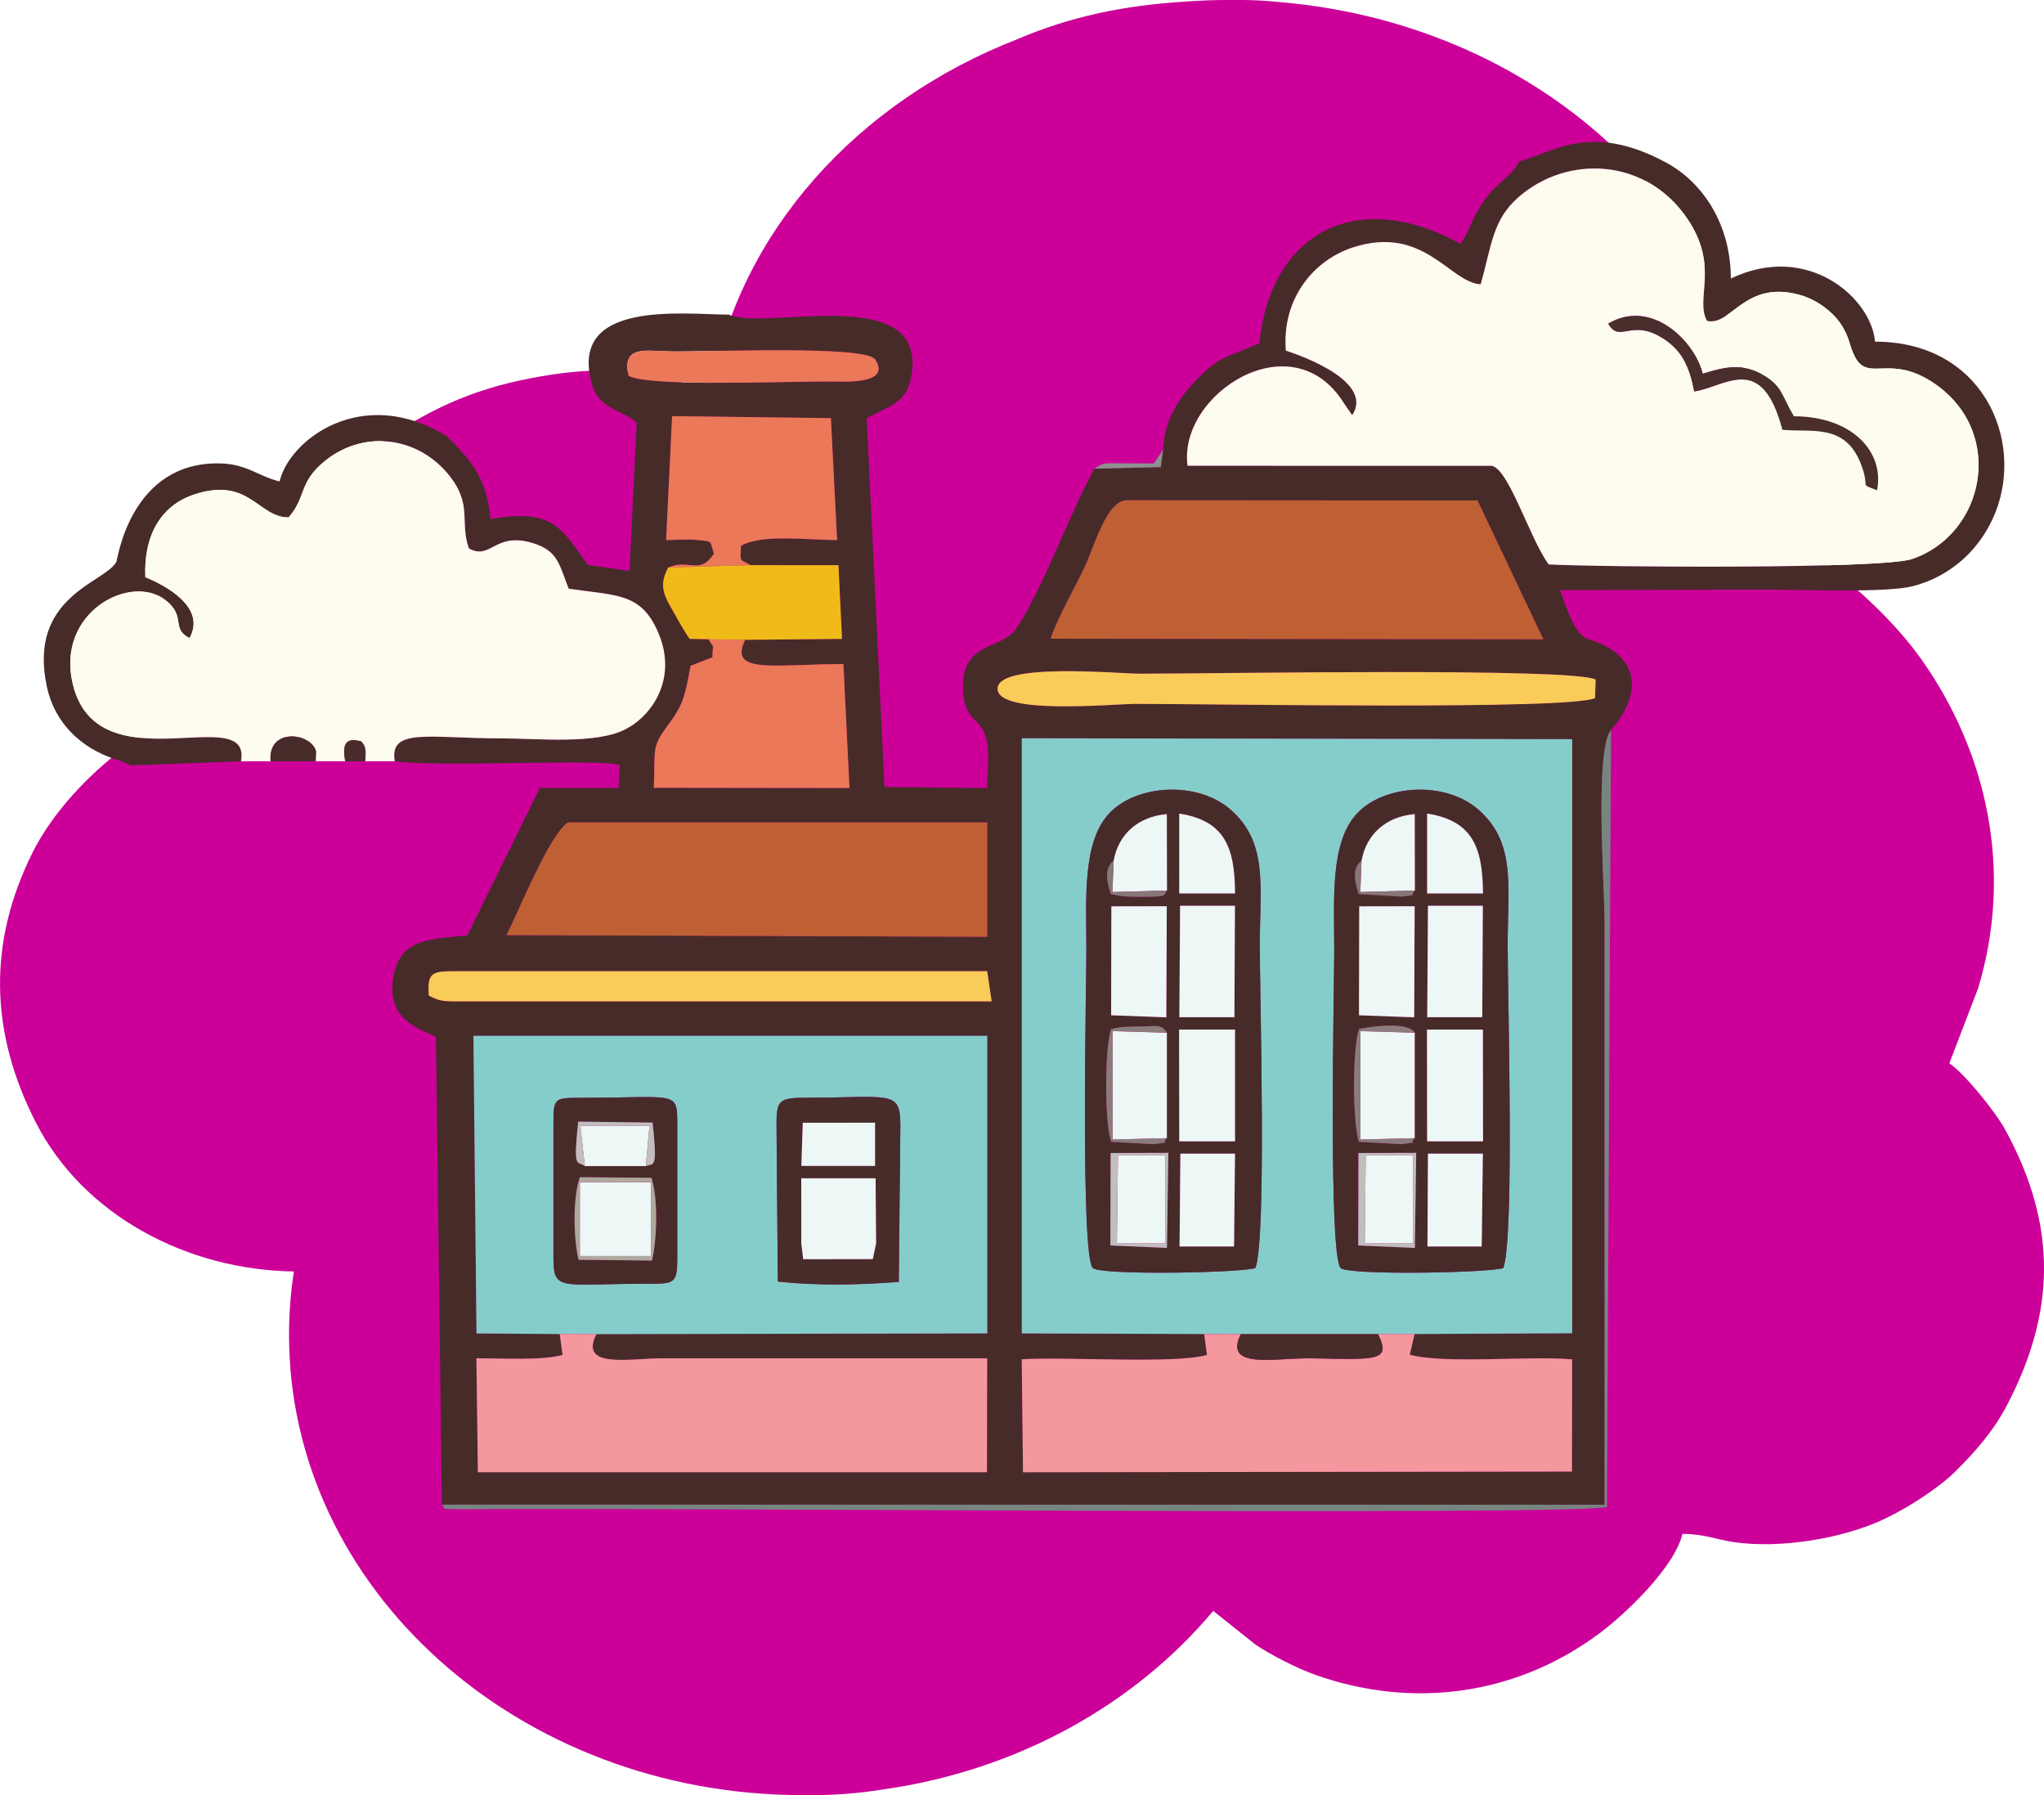 <?xml version="1.0" encoding="UTF-8"?> <!-- Creator: CorelDRAW 2019 (64-Bit) --> <svg xmlns="http://www.w3.org/2000/svg" xmlns:xlink="http://www.w3.org/1999/xlink" xmlns:xodm="http://www.corel.com/coreldraw/odm/2003" xml:space="preserve" width="160mm" height="140.489mm" style="shape-rendering:geometricPrecision; text-rendering:geometricPrecision; image-rendering:optimizeQuality; fill-rule:evenodd; clip-rule:evenodd" viewBox="0 0 902.59 792.52"> <defs> <style type="text/css"> <![CDATA[ .fil1 {fill:#472B29} .fil8 {fill:#482C2A} .fil12 {fill:#492E2C} .fil10 {fill:#778581} .fil3 {fill:#84CDCA} .fil16 {fill:#857876} .fil15 {fill:#8A7D7B} .fil17 {fill:#8B928E} .fil13 {fill:#AEA89D} .fil5 {fill:#BE6034} .fil14 {fill:#BFBFBC} .fil0 {fill:#CC0099} .fil6 {fill:#EA7859} .fil11 {fill:#EDF7F5} .fil9 {fill:#F0BB19} .fil4 {fill:#F4989E} .fil7 {fill:#F9CB58} .fil2 {fill:#FDFCEF} ]]> </style> </defs> <g id="Слой_x0020_1">  <path class="fil0" d="M565.77 0.99c117.05,10.12 208.5,96.79 208.5,202.22 0,9.72 -0.79,19.28 -2.3,28.64 9.47,1.34 23.12,10.01 30.09,14.65 16.93,11.3 35.18,28.63 46.77,45.13 28.5,40.59 40.35,92.58 24.7,144.61l-12.74 33.2c6.85,4.59 20.35,21.4 24.66,29.28 23.77,43.41 21.72,81.71 0.67,121.9 -5.88,11.22 -14.19,20.64 -22.8,29.14 -7.43,7.34 -20.97,15.99 -31.13,20.81 -18.38,8.72 -46.16,13.31 -66.87,10.21 -7.05,-1.05 -12.89,-3.58 -22.39,-3.58 -3.41,14.63 -25.03,35.2 -36.28,43.63 -37.03,27.74 -82.88,33.81 -125.82,18.59 -8.03,-2.85 -19.7,-8.77 -26.52,-13.43l-18.58 -14.79c-34.63,41.35 -86.45,70.47 -145.95,78.84 -10.93,1.76 -22.01,2.62 -33.12,2.45 -0.78,0.01 -1.55,0.03 -2.33,0.03 -125.2,0 -226.7,-90.98 -226.7,-203.21 0,-9.5 0.74,-18.83 2.15,-27.98 -47.02,-0.62 -93.02,-24.68 -114.02,-65.88 -20.18,-39.57 -21.34,-79.16 -1.3,-119.23 15.12,-30.24 55.03,-63.91 85.24,-64.59 4.17,-17.9 2.44,-18.67 9.72,-38.22 5.07,-13.61 7.33,-19.41 15.05,-30.9 13.68,-20.35 24.22,-33.95 44.31,-47.58 19.58,-13.27 38.24,-22.75 65.88,-28.01 11.88,-2.26 28.57,-4.64 42.03,-2.33 7.6,1.31 13.79,1.94 20.63,3.34 5.72,1.17 10.8,3.05 16.84,3.73 12.3,-69.28 64.47,-126.97 135.25,-154.43 23.55,-10.04 47.02,-14.88 74.24,-16.55 6.32,-0.46 12.72,-0.7 19.17,-0.7 0.47,0 0.95,0.01 1.42,0.02 0.97,-0.01 1.94,-0.01 2.91,-0.02 6.13,-0.01 12.35,0.33 18.61,0.99z"></path> <g id="_1953041288000"> <path class="fil1" d="M624.65 588.97l-2.11 9.1c15.31,4.22 52.64,0.39 71.68,2.06l-0.06 49.52 -242.4 0.31 -0.57 -49.87c20.15,-1.21 67.39,2.16 81.82,-1.9l-1.25 -9.23 -80.55 -0.28 0 -262.75 243.04 0.41 0 262.27 -69.59 0.35zm-361.3 0.04c-7.79,15.47 14.65,10.68 29.27,10.67l143.29 -0 -0.08 50.28 -224.8 -0 -0.64 -50.28c11.37,-0 28.99,1.06 38.04,-1.48l-1.25 -9.23 -36.77 -0.28 -1.36 -131.39 226.89 0 0 131.38 -172.58 0.33zm174.55 -146.92l-236.82 0c-6.32,0 -7.6,-0.46 -11.73,-2.56 -0.74,-10.27 1.45,-10.77 11.73,-10.77l234.85 0 1.97 13.32zm-214.23 -29.25c5.3,-10.24 18.75,-44.18 27.16,-49.75l185.11 0 0 50.5 -212.27 -0.75zm279.9 -115.42c33.73,0 190.52,-2.76 201.03,2.58l-0.27 8.15c-10.36,5.38 -168.74,2.59 -202.75,2.59 -9.99,0 -61.07,5.08 -61.08,-6.67 -0.01,-11.75 52.91,-6.66 63.07,-6.66zm-39.63 -15.45c3.11,-9.44 10.52,-22.07 15.24,-32.07 3.7,-7.85 9.4,-29.04 18.42,-29.04l154.84 0.1 29.06 61.27 -217.56 -0.26zm-132.58 -32.47l38.88 0.03 1.57 32.54 -42.76 0.39c-7.58,15.43 13.01,10.71 43.39,10.72l2.67 54.72 -86.4 -0.11c0.77,-18.09 -1.31,-17.57 6.98,-28.68 6.43,-8.62 6.95,-13.1 9.26,-25.16l9.66 -3.8c-0.07,-6.88 1.39,-2.58 -1.8,-7.94l-8.25 -0.15c-2.14,-2.72 -6.8,-11.23 -8.86,-14.9 -3.07,-5.48 -4.34,-10.02 -0.58,-16.61 9.16,-4 13.79,3.61 20.14,-6.16 -2.13,-6.06 0.13,-5.16 -8.5,-6.12 -2.4,-0.27 -9.63,0.17 -12.61,0.17l2.63 -54.71 70.12 0.88 2.74 53.83c-12.73,0 -33.17,-2.83 -42.45,2.57 -0.36,7.98 -0.54,5.47 4.18,8.5zm-53.78 -83.6c-3.16,-13.81 7.81,-10.87 18.96,-10.74 17.24,0.2 85.86,-2.75 89.93,3.54 6.8,10.51 -11.1,9.83 -18.15,9.75 -19.6,-0.21 -82.02,2.54 -90.74,-2.55zm376.21 -40.38c4.88,-16.95 5.11,-28.35 16.76,-38.52 21.38,-18.67 56.1,-17.49 74.47,9.5 14.4,21.15 3.32,35.25 8.69,45.13 10.66,2.72 16.58,-18.28 41.05,-11.42 7.81,2.19 14.48,7.66 17.69,12.28 4.71,6.77 3.76,9.7 6.73,15.23 6.03,11.23 15.67,-2.03 35.59,12.02 30.96,21.82 21.37,66.36 -10.54,77.08 -13.41,4.51 -138.48,3.58 -160.41,2.37 -8.52,-11.76 -17.43,-41.76 -25.05,-43.54l-134.39 -0.01c-4.41,-31.42 46.26,-64.61 69.17,-27.41l3.52 5.09c10.7,-16.34 -29.3,-28.49 -29.3,-28.49 -1.85,-22.96 12.25,-39.94 29.57,-45.57 31.33,-10.2 42.77,15.46 56.42,16.27zm17.06 -54.28c-2.36,5.66 -10.35,9.96 -15.16,16.83 -6.44,9.19 -6.14,13.1 -10.83,19.53 -46.42,-25.48 -83.76,-4.35 -88.79,44.01 -16.31,6.96 -17.87,5.69 -28.68,17.1 -6.77,7.15 -13.22,16.76 -13.78,29.76l-1.05 7.76 -29.29 0.67c-11.35,20.59 -22.88,53.32 -34.32,70.38 -6.88,10.25 -25.4,5.34 -23.6,28.73 0.85,11.12 6.26,10.85 9.21,17.24 2.96,6.39 1.37,17.01 1.37,24.67l-45.36 -0.47 -7.84 -162.78c9.5,-5.57 17.28,-6.07 19.6,-18.15 8.17,-42.56 -64.44,-20.2 -80.53,-27.62 -19.53,0 -71.51,-6.96 -60.28,31.04 2.26,7.66 7.89,9.9 13.27,12.66l3.9 2.07 2.45 1.99 -3.13 65.35 -18.39 -2.58c-11.48,-15.51 -14.53,-25.24 -43,-20.28 -1.78,-19.62 -10.47,-27.64 -19.28,-36.51 -37.18,-23.1 -69.56,1.38 -73.87,19.9 -9.07,-2.11 -14.33,-7.62 -25.96,-7.95 -39.84,-1.12 -45.59,42.36 -46.09,43.36 -4.63,9.28 -39.45,15.07 -30.69,55.38 3.52,16.2 15.31,26.96 29.93,31.78 0.61,0.2 2.43,0.78 3,0.99l4.15 1.82 48.61 -1.85c4.92,-26.95 -63.54,11.62 -74.33,-34.33 -7.37,-31.4 25.57,-48.79 40.96,-36.82 9.36,7.28 2.25,12.51 10.63,16.8 7.64,-13.64 -10.65,-23.31 -19.49,-26.92 -0.82,-18.5 6.96,-31.57 21.32,-36.41 24.56,-8.27 28.45,10.14 41.95,10.03 8.04,-9.23 4.23,-15.65 16.5,-25.3 17.19,-13.52 41.24,-10.44 55.01,7.52 9.58,12.5 4.01,20.1 8.1,31.46 9.82,5.44 11.29,-7.59 28.4,-2.29 11.14,3.45 11.49,9.64 15.67,20.07 21.37,3.17 32.24,1.65 39.78,19.98 8.04,19.53 -2.56,35.67 -14.44,41.95 -13.19,6.97 -38.93,4.15 -55.48,4.15 -31.11,0 -49.29,-4.88 -46.66,10.1 21.15,2.85 92.74,-1.39 99.29,1.84l-0.45 9.95 -34.78 0 -32.01 65.09c-15.83,1.66 -29.21,1.24 -32.46,17.23 -4.07,20.08 11.24,23.88 18.58,27.59l2.61 206.5 513.44 0.04 0 -256.76c0,-15.58 -4.55,-76.56 2.85,-85.27 12.42,-14.38 13.97,-30.48 -6.1,-38.76 -5.73,-2.36 -8.68,0.18 -16.39,-22.96l89.3 -0.28c16.94,0.03 54.29,1.56 66.22,-1.43 17.55,-4.4 30.65,-17.13 36.79,-32.86 12.62,-32.32 -6.05,-75.15 -53.26,-75.15 -1.6,-19.21 -29.72,-44.16 -63.68,-27.86 0,-24.03 -12.49,-42.51 -28.46,-51.14 -34.12,-18.45 -50.59,-4.05 -64.95,-0.6z"></path> <path class="fil2" d="M748.16 172.81c-2.01,-10.46 -5.2,-17.61 -12.88,-22.83 -14.9,-10.11 -19.86,1.96 -25.12,-7.1 19.12,-11.31 38.21,7.74 41.71,22.13 9.85,-3.11 17.95,-4.88 27.21,0.82 7.97,4.9 7.46,8.39 13.05,17.94 25.89,0.08 40.08,15.85 36.73,32.69 -8.43,-3.31 -2.73,-0.26 -7.13,-11.62 -7.04,-18.15 -21.87,-13.79 -34.67,-15.1 -9.12,-34.59 -25.14,-19.01 -38.91,-16.93zm-94.36 -47.29c-13.65,-0.8 -25.09,-26.47 -56.42,-16.27 -17.32,5.64 -31.42,22.62 -29.57,45.57 0,0 39.99,12.15 29.3,28.49l-3.52 -5.09c-22.92,-37.2 -73.58,-4.01 -69.17,27.41l134.39 0.01c7.62,1.78 16.53,31.79 25.05,43.54 21.93,1.21 147,2.14 160.41,-2.37 31.91,-10.72 41.5,-55.25 10.54,-77.08 -19.93,-14.04 -29.56,-0.78 -35.59,-12.02 -2.97,-5.53 -2.02,-8.46 -6.73,-15.23 -3.21,-4.62 -9.88,-10.09 -17.69,-12.28 -24.47,-6.86 -30.39,14.14 -41.05,11.42 -5.37,-9.88 5.71,-23.98 -8.69,-45.13 -18.37,-26.99 -53.09,-28.17 -74.47,-9.5 -11.65,10.17 -11.89,21.57 -16.76,38.52z"></path> <path class="fil3" d="M663.8 559.83c-7.15,2.17 -67.06,3.21 -71.66,0.1 -5.68,-3.84 -2.97,-125.54 -2.97,-140.43 0,-22.5 -2.03,-48.31 10.64,-60.98 12.25,-12.26 38.69,-13.78 53.2,-0.93 16.58,14.69 12.73,33.9 12.73,59.92 0,22.37 3.08,129.61 -1.95,142.31zm-109.45 0c-7.15,2.17 -67.06,3.21 -71.66,0.1 -5.68,-3.84 -2.97,-125.54 -2.97,-140.43 -0,-22.5 -2.03,-48.31 10.64,-60.98 12.25,-12.26 38.69,-13.78 53.2,-0.93 16.58,14.69 12.73,33.9 12.73,59.92 -0,22.37 3.08,129.61 -1.95,142.31zm-22.59 29.13l16.17 0.03 60.55 0.01 16.18 -0.04 69.59 -0.35 -0 -262.27 -243.04 -0.41 0 262.75 80.55 0.28z"></path> <path class="fil2" d="M106.41 336.07l13.09 -0c-1.39,-15.09 18.15,-12.64 20.06,-4.26 0.01,0.02 -0.17,4.22 -0.18,4.25l13.05 0.03c-1.19,-6.75 -0.47,-10.93 7.18,-8.71 0.94,1.59 1.36,1.08 1.85,4.43 0.01,0.06 -0.18,4.22 -0.19,4.27l13.06 0c-2.64,-14.99 15.54,-10.1 46.66,-10.1 16.56,0 42.29,2.82 55.48,-4.15 11.88,-6.28 22.48,-22.42 14.44,-41.95 -7.55,-18.33 -18.41,-16.81 -39.78,-19.98 -4.19,-10.43 -4.54,-16.62 -15.67,-20.07 -17.1,-5.3 -18.58,7.73 -28.4,2.29 -4.09,-11.37 1.48,-18.96 -8.1,-31.46 -13.77,-17.96 -37.81,-21.04 -55.01,-7.52 -12.27,9.65 -8.46,16.07 -16.5,25.3 -13.5,0.11 -17.39,-18.3 -41.95,-10.03 -14.36,4.84 -22.14,17.91 -21.32,36.41 8.84,3.61 27.13,13.28 19.49,26.92 -8.38,-4.3 -1.27,-9.52 -10.63,-16.8 -15.39,-11.97 -48.33,5.42 -40.96,36.82 10.79,45.95 79.25,7.38 74.33,34.33z"></path> <path class="fil3" d="M244.39 497.12c0,-12.43 -0.05,-12.45 12.42,-12.45 42.74,0 42.27,-3.55 42.27,12.45l0 57.71c0,11.75 -0.99,11.92 -12.42,11.92 -39.77,0 -42.27,3.76 -42.27,-11.92l0 -57.71zm98.51 0c0,-10.32 0.47,-12.47 11.55,-12.47 39.31,0 43.12,-3.81 43.14,12.47l-0.69 68.84c-17.75,1.33 -35.72,1.76 -53.42,-0.18l-0.57 -68.66zm-95.72 91.85l16.18 0.04 172.58 -0.33 0 -131.38 -226.89 0 1.36 131.39 36.77 0.28z"></path> <path class="fil4" d="M624.65 588.97l-16.18 0.04c3.93,7.78 2.76,10.3 -7.33,10.83 -7.2,0.38 -16.47,-0.15 -23.94,-0.15 -14.65,0 -37.09,4.81 -29.28,-10.68l-16.17 -0.03 1.25 9.23c-14.43,4.06 -61.66,0.69 -81.82,1.9l0.57 49.87 242.4 -0.31 0.06 -49.52c-19.04,-1.67 -56.37,2.16 -71.68,-2.06l2.11 -9.1z"></path> <path class="fil5" d="M463.94 281.97l217.56 0.26 -29.06 -61.27 -154.84 -0.1c-9.03,0 -14.72,21.19 -18.42,29.04 -4.72,10 -12.13,22.63 -15.24,32.07z"></path> <path class="fil4" d="M263.35 589l-16.18 -0.04 1.25 9.23c-9.05,2.55 -26.66,1.48 -38.04,1.48l0.64 50.28 224.8 0 0.08 -50.28 -143.29 0c-14.63,0.01 -37.07,4.8 -29.27,-10.67z"></path> <path class="fil5" d="M223.67 412.83l212.27 0.75 0 -50.5 -185.11 0c-8.41,5.57 -21.86,39.51 -27.16,49.75z"></path> <path class="fil1" d="M630.56 509.33l24.25 0 -0.52 40.99 -23.96 0 0.24 -41zm-30.69 -0.28l25.49 -0.08 -0.61 41.97 -24.98 -1.08 0.1 -40.82zm24.83 -53.12l0 46.57c-2.86,2.95 2.49,1.35 -5.64,2.66l-18.99 -1.06c-2.88,-8.87 -2.88,-40.9 0,-49.77 5.88,-1.29 21.7,-3.33 24.63,1.6zm5.42 -1.39l24.69 0 0.06 49.36 -24.69 0 -0.06 -49.36zm0.44 -54.66l24.22 0 -0.25 49.21 -24.3 0 0.33 -49.21zm-30.35 0.27l24.48 -0.05 -0.21 49.04 -24.38 -0.9 0.11 -48.09zm1.01 -20.17c2.13,-11.67 10.76,-19.44 23.48,-20.55l0.06 33.72c-2.77,2.84 2.36,1.38 -5.69,2.69l-19.06 -1.13c-1.83,-5.37 -3.15,-11.22 1.21,-14.74zm28.97 -20.79c19.48,3.11 24.57,14.09 24.66,35.25l-24.66 0 0 -35.25zm33.61 200.65c5.02,-12.7 1.95,-119.95 1.95,-142.31 0,-26.01 3.85,-45.23 -12.73,-59.92 -14.51,-12.85 -40.95,-11.33 -53.2,0.93 -12.67,12.67 -10.64,38.47 -10.64,60.98 0,14.88 -2.71,136.59 2.97,140.43 4.6,3.11 64.51,2.07 71.66,-0.1z"></path> <path class="fil1" d="M521.23 509.33l24.12 0 -0.43 40.99 -24.06 0 0.36 -41zm-30.81 -0.28l25.49 -0.08 -0.61 41.97 -24.98 -1.08 0.1 -40.82zm24.84 -53.13l-0 46.58c-2.86,2.95 2.49,1.35 -5.64,2.66l-18.99 -1.06c-2.88,-8.87 -2.88,-40.9 0,-49.77 5.17,-1.13 7.65,-1.11 12.99,-1.12 6.71,-0.02 9.22,-1.34 11.64,2.72zm5.41 -1.39l24.69 0 0 49.36 -24.63 0 -0.06 -49.36zm0.44 -54.66l24.22 0 -0.24 49.21 -24.32 0 0.33 -49.21zm-30.35 0.27l24.48 -0.05 -0.21 49.04 -24.38 -0.9 0.11 -48.09zm1.01 -20.17c2.13,-11.67 10.76,-19.44 23.48,-20.55l0.07 33.73c-2.03,2.08 1.63,2.79 -11.7,2.75 -5.48,-0.02 -7.77,0.02 -13.06,-1.19 -1.83,-5.37 -3.15,-11.22 1.21,-14.74zm28.97 -20.79c19.48,3.11 24.57,14.09 24.63,35.25l-24.63 0 0 -35.25zm33.61 200.65c5.02,-12.7 1.95,-119.95 1.95,-142.31 0,-26.01 3.85,-45.23 -12.73,-59.92 -14.51,-12.85 -40.95,-11.33 -53.2,0.93 -12.67,12.67 -10.64,38.47 -10.64,60.98 0,14.88 -2.71,136.59 2.97,140.43 4.6,3.11 64.51,2.07 71.66,-0.1z"></path> <path class="fil6" d="M329.05 282.46l-16.24 -0.25c3.19,5.36 1.73,1.06 1.8,7.94l-9.66 3.8c-2.31,12.06 -2.83,16.53 -9.26,25.16 -8.29,11.11 -6.21,10.59 -6.98,28.68l86.4 0.11 -2.67 -54.72c-30.38,-0.01 -50.97,4.71 -43.39,-10.72z"></path> <path class="fil6" d="M295.13 250.54l36.24 -1.04c-4.71,-3.02 -4.54,-0.51 -4.18,-8.5 9.29,-5.4 29.73,-2.57 42.45,-2.57l-2.74 -53.83 -70.12 -0.88 -2.63 54.71c2.98,0 10.21,-0.44 12.61,-0.17 8.64,0.95 6.37,0.06 8.5,6.12 -6.35,9.78 -10.98,2.16 -20.14,6.16z"></path> <path class="fil7" d="M704.34 308.15l0.27 -8.15c-10.52,-5.34 -167.3,-2.58 -201.03,-2.58 -10.16,0 -63.07,-5.09 -63.07,6.66 0.01,11.74 51.08,6.67 61.08,6.67 34.02,0 192.4,2.79 202.75,-2.59z"></path> <path class="fil7" d="M189.35 439.53c4.12,2.1 5.4,2.56 11.73,2.56l236.82 0 -1.97 -13.32 -234.85 0c-10.28,0 -12.47,0.49 -11.73,10.77z"></path> <path class="fil8" d="M353.82 520.21l32.82 0 0.23 28.69 -1.46 6.99 -30.73 0.05 -0.85 -7.07 -0.01 -28.65zm0.67 -24.54l31.92 -0 0 19.08 -32.55 -0 0.63 -19.08zm-11.6 1.45l0.57 68.66c17.7,1.93 35.67,1.51 53.42,0.18l0.69 -68.84c-0.02,-16.28 -3.83,-12.47 -43.14,-12.47 -11.08,0 -11.55,2.15 -11.55,12.47z"></path> <path class="fil1" d="M255.46 556.17c-2.21,-9.38 -2.62,-27.2 0.59,-36.46l31.6 0.28c2.96,8.98 2.55,26.8 0.24,36.54l-32.43 -0.36zm29.74 -41.37l-26.94 0c-3.57,-2.53 -5.14,1.99 -2.95,-19.62l32.86 0.42c2.35,21.55 0.35,17.75 -2.97,19.2zm-40.81 -17.68l0 57.71c0,15.67 2.5,11.92 42.27,11.92 11.43,0 12.42,-0.16 12.42,-11.92l0 -57.71c0,-16 0.47,-12.45 -42.27,-12.45 -12.46,0 -12.42,0.02 -12.42,12.45z"></path> <path class="fil9" d="M312.82 282.21l16.24 0.25 42.76 -0.39 -1.57 -32.54 -38.88 -0.03 -36.24 1.04c-3.76,6.6 -2.5,11.14 0.58,16.61 2.06,3.67 6.72,12.18 8.86,14.9l8.25 0.15z"></path> <path class="fil10" d="M195.11 664.28c2.59,1.64 -4.02,2.2 13.9,2.02 79.4,-0.78 481.29,2.96 500.6,-0.96l1.79 -343.05c-7.39,8.71 -2.85,69.69 -2.85,85.27l0 256.76 -513.44 -0.04z"></path> <path class="fil6" d="M277.58 165.89c8.71,5.09 71.14,2.34 90.74,2.55 7.06,0.08 24.95,0.76 18.15,-9.75 -4.07,-6.29 -72.69,-3.34 -89.93,-3.54 -11.16,-0.13 -22.12,-3.07 -18.96,10.74z"></path> <polygon class="fil11" points="630.19,503.88 654.88,503.88 654.82,454.53 630.13,454.53 "></polygon> <polygon class="fil11" points="520.74,503.88 545.36,503.88 545.36,454.53 520.67,454.53 "></polygon> <polygon class="fil11" points="520.78,449.09 545.09,449.09 545.33,399.87 521.11,399.87 "></polygon> <polygon class="fil11" points="630.23,449.09 654.54,449.09 654.79,399.87 630.56,399.87 "></polygon> <polygon class="fil11" points="600.1,448.23 624.48,449.13 624.69,400.09 600.21,400.14 "></polygon> <polygon class="fil11" points="490.65,448.23 515.02,449.13 515.23,400.09 490.76,400.14 "></polygon> <polygon class="fil11" points="353.83,548.86 354.68,555.93 385.41,555.88 386.87,548.89 386.64,520.21 353.82,520.21 "></polygon> <polygon class="fil11" points="515.26,502.49 515.26,455.92 491.31,455.23 491.31,503.09 "></polygon> <polygon class="fil11" points="624.71,502.49 624.71,455.92 600.76,455.23 600.76,503.09 "></polygon> <polygon class="fil11" points="256.05,554.52 287.4,554.52 287.41,521.95 256.06,521.95 "></polygon> <polygon class="fil11" points="630.33,550.32 654.29,550.32 654.81,509.33 630.56,509.33 "></polygon> <polygon class="fil11" points="520.87,550.32 544.93,550.32 545.35,509.33 521.23,509.33 "></polygon> <path class="fil12" d="M710.16 142.88c5.26,9.06 10.22,-3.01 25.12,7.1 7.68,5.22 10.88,12.37 12.88,22.83 13.76,-2.08 29.78,-17.65 38.91,16.93 12.8,1.3 27.63,-3.05 34.67,15.1 4.41,11.36 -1.29,8.31 7.13,11.62 3.34,-16.84 -10.84,-32.6 -36.73,-32.69 -5.59,-9.55 -5.08,-13.04 -13.05,-17.94 -9.26,-5.69 -17.36,-3.93 -27.21,-0.82 -3.5,-14.39 -22.59,-33.44 -41.71,-22.13z"></path> <polygon class="fil11" points="602.65,548.93 624.06,548.93 624.05,510.04 603.08,510.04 "></polygon> <polygon class="fil11" points="493.2,548.93 514.59,548.93 514.59,510.04 493.68,510.04 "></polygon> <path class="fil11" d="M630.19 394.43l24.66 0c-0.08,-21.16 -5.17,-32.14 -24.66,-35.25l0 35.25z"></path> <path class="fil11" d="M520.74 394.43l24.63 0c-0.05,-21.16 -5.14,-32.14 -24.63,-35.25l0 35.25z"></path> <path class="fil11" d="M491.77 379.97l-0.53 13.84 24.08 -0.66 -0.07 -33.73c-12.72,1.1 -21.36,8.88 -23.48,20.55z"></path> <path class="fil11" d="M601.23 379.97l-0.53 13.84 24.08 -0.67 -0.06 -33.72c-12.72,1.1 -21.36,8.88 -23.48,20.55z"></path> <path class="fil8" d="M608.47 589l-60.55 -0.01c-7.81,15.49 14.64,10.69 29.28,10.68 7.47,-0 16.74,0.53 23.94,0.15 10.09,-0.53 11.26,-3.04 7.33,-10.83z"></path> <polygon class="fil11" points="353.86,514.74 386.41,514.75 386.41,495.66 354.49,495.67 "></polygon> <polygon class="fil11" points="258.26,514.8 285.2,514.8 286.78,497.04 256.29,497.06 "></polygon> <path class="fil13" d="M256.06 521.95l31.35 0 -0.01 32.56 -31.35 0 0.01 -32.56zm-0.59 34.22l32.43 0.36c2.31,-9.74 2.72,-27.56 -0.24,-36.54l-31.6 -0.28c-3.22,9.26 -2.81,27.08 -0.59,36.46z"></path> <path class="fil14" d="M493.68 510.04l20.91 0 0 38.9 -21.4 0 0.49 -38.9zm-3.36 39.82l24.98 1.08 0.61 -41.97 -25.49 0.08 -0.1 40.82z"></path> <path class="fil14" d="M603.08 510.04l20.97 0 0.02 38.9 -21.41 0 0.43 -38.9zm-3.3 39.82l24.98 1.08 0.61 -41.97 -25.49 0.08 -0.1 40.82z"></path> <path class="fil15" d="M624.71 502.49l-23.95 0.59 0 -47.86 23.95 0.69c-2.93,-4.92 -18.75,-2.88 -24.63,-1.6 -2.88,8.87 -2.88,40.9 0,49.77l18.99 1.06c8.13,-1.31 2.78,0.29 5.64,-2.66z"></path> <path class="fil15" d="M515.26 502.49l-23.95 0.59 0 -47.86 23.95 0.69c-2.42,-4.06 -4.94,-2.73 -11.64,-2.72 -5.34,0.02 -7.83,-0.01 -12.99,1.12 -2.88,8.87 -2.88,40.9 0,49.77l18.99 1.06c8.13,-1.31 2.78,0.29 5.64,-2.66z"></path> <path class="fil1" d="M119.5 336.07l19.88 -0.01c0,-0.03 0.18,-4.23 0.18,-4.25 -1.9,-8.38 -21.44,-10.83 -20.06,4.26z"></path> <path class="fil14" d="M258.26 514.8l-1.97 -17.74 30.49 -0.02 -1.58 17.76c3.32,-1.44 5.32,2.36 2.97,-19.2l-32.86 -0.42c-2.19,21.6 -0.62,17.08 2.95,19.62z"></path> <path class="fil16" d="M515.32 393.15l-24.08 0.66 0.53 -13.84c-4.36,3.52 -3.04,9.37 -1.21,14.74 5.29,1.22 7.58,1.18 13.06,1.19 13.33,0.04 9.67,-0.67 11.7,-2.75z"></path> <path class="fil8" d="M152.43 336.09l8.84 -0.02c0,-0.04 0.2,-4.2 0.19,-4.27 -0.49,-3.35 -0.9,-2.84 -1.85,-4.43 -7.65,-2.22 -8.37,1.96 -7.18,8.71z"></path> <path class="fil16" d="M624.77 393.15l-24.08 0.67 0.53 -13.84c-4.36,3.52 -3.04,9.37 -1.21,14.74l19.06 1.13c8.06,-1.31 2.92,0.16 5.69,-2.69z"></path> <path class="fil17" d="M483.27 206.9l29.29 -0.67 1.05 -7.76 -4.07 6.15c-4.67,0 -9.33,-0.07 -13.99,-0.08 -8.23,-0.03 -8.08,-0.4 -12.28,2.37z"></path> </g> </g> </svg> 